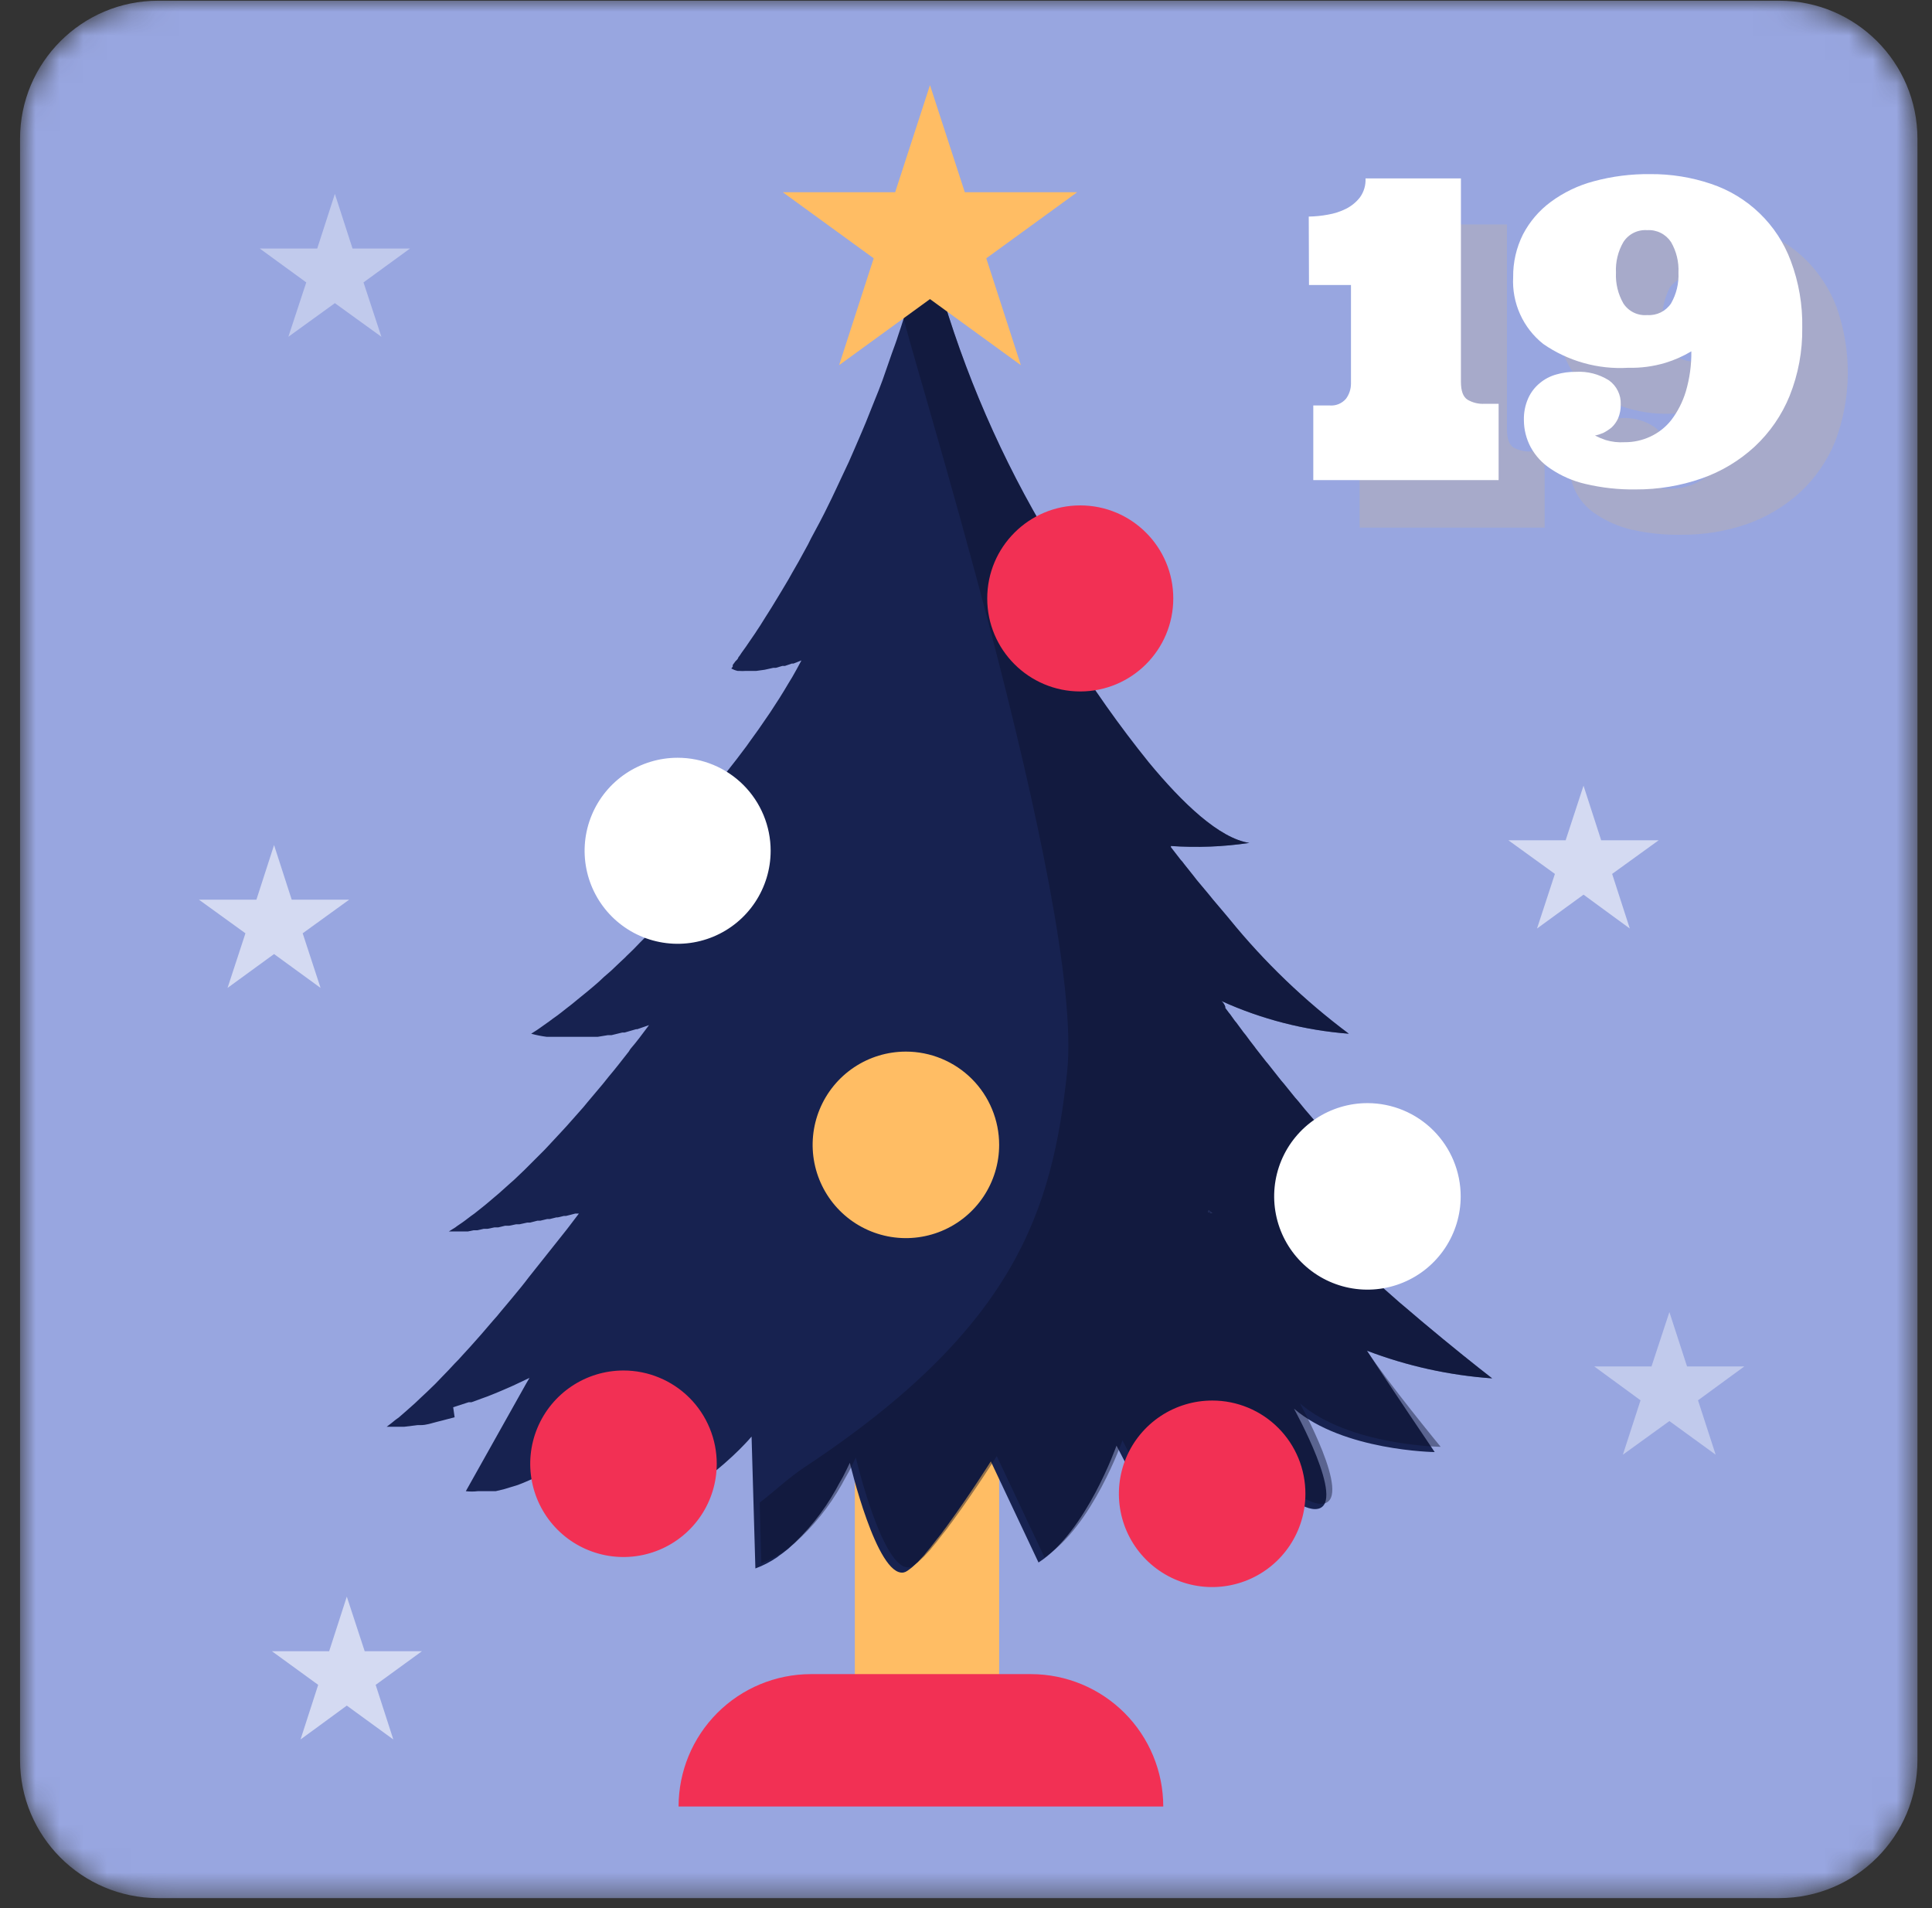 <svg width="81" height="80" viewBox="0 0 81 80" fill="none" xmlns="http://www.w3.org/2000/svg">
<rect x="0" y="0" width="81" height="80" fill="#333333" stroke="none"/>
<mask id="mask0_107_16883" style="mask-type:luminance" maskUnits="userSpaceOnUse" x="0" y="0" width="81" height="80">
<path d="M74.6 0.03H6.63C3.432 0.03 0.84 2.622 0.84 5.82V73.79C0.84 76.988 3.432 79.58 6.63 79.58H74.6C77.798 79.58 80.39 76.988 80.39 73.79V5.82C80.39 2.622 77.798 0.03 74.6 0.03Z" fill="white"/>
</mask>
<g mask="url(#mask0_107_16883)">
<path d="M74.6 0.03H6.63C3.432 0.03 0.84 2.622 0.84 5.82V73.79C0.84 76.988 3.432 79.58 6.63 79.58H74.6C77.798 79.58 80.39 76.988 80.39 73.79V5.82C80.39 2.622 77.798 0.03 74.6 0.03Z" fill="#98A6E0"/>
<g style="mix-blend-mode:multiply" opacity="0.5">
<path d="M56.8 11C57.065 11 57.329 10.977 57.59 10.93C57.861 10.888 58.124 10.803 58.37 10.68C58.595 10.563 58.792 10.399 58.95 10.2C59.11 9.969 59.191 9.691 59.18 9.41H63.18V18C63.18 18.39 63.27 18.64 63.45 18.76C63.671 18.879 63.919 18.938 64.17 18.93H64.76V22.12H57V18.93H57.69C57.817 18.942 57.945 18.921 58.062 18.871C58.179 18.82 58.281 18.741 58.36 18.64C58.501 18.464 58.578 18.246 58.58 18.02V13.88H56.8V11Z" fill="#B5AEB4"/>
<path d="M72.83 16.66C72.035 17.139 71.118 17.376 70.19 17.34C68.925 17.415 67.671 17.063 66.63 16.34C66.212 16.008 65.879 15.58 65.66 15.093C65.441 14.606 65.342 14.073 65.37 13.54C65.357 12.919 65.498 12.304 65.78 11.75C66.059 11.215 66.456 10.75 66.94 10.39C67.483 9.988 68.097 9.693 68.75 9.52C69.519 9.311 70.313 9.21 71.11 9.22C71.98 9.212 72.846 9.351 73.67 9.63C74.416 9.888 75.099 10.304 75.67 10.85C76.248 11.415 76.698 12.097 76.99 12.85C77.647 14.683 77.629 16.689 76.94 18.51C76.611 19.319 76.109 20.045 75.47 20.64C74.826 21.227 74.071 21.679 73.25 21.97C72.362 22.276 71.429 22.428 70.49 22.42C69.78 22.433 69.072 22.36 68.38 22.2C67.864 22.077 67.373 21.863 66.93 21.57C66.591 21.356 66.311 21.061 66.114 20.712C65.917 20.363 65.809 19.971 65.8 19.57C65.792 19.251 65.853 18.933 65.98 18.64C66.091 18.394 66.259 18.178 66.47 18.01C66.67 17.84 66.906 17.717 67.16 17.65C67.422 17.57 67.695 17.529 67.97 17.53C68.462 17.496 68.95 17.627 69.36 17.9C69.52 18.012 69.65 18.162 69.737 18.336C69.825 18.511 69.867 18.705 69.86 18.9C69.865 19.102 69.828 19.303 69.75 19.49C69.686 19.633 69.594 19.762 69.48 19.87C69.276 20.036 69.037 20.152 68.78 20.21C68.925 20.285 69.075 20.348 69.23 20.4C69.487 20.471 69.754 20.502 70.02 20.49C70.389 20.494 70.755 20.415 71.09 20.26C71.438 20.101 71.744 19.861 71.98 19.56C72.25 19.197 72.456 18.792 72.59 18.36C72.755 17.809 72.836 17.235 72.83 16.66ZM71 11.58C70.805 11.566 70.61 11.604 70.434 11.691C70.258 11.777 70.109 11.908 70 12.07C69.796 12.47 69.69 12.912 69.69 13.36C69.69 13.808 69.796 14.251 70 14.65C70.115 14.807 70.266 14.935 70.439 15.023C70.613 15.111 70.805 15.157 71 15.157C71.195 15.157 71.387 15.111 71.561 15.023C71.734 14.935 71.885 14.807 72 14.65C72.21 14.252 72.32 13.81 72.32 13.36C72.32 12.91 72.21 12.467 72 12.07C71.892 11.907 71.742 11.775 71.567 11.689C71.391 11.603 71.195 11.565 71 11.58Z" fill="#B5AEB4"/>
</g>
<path d="M54.87 9.08C55.138 9.076 55.406 9.049 55.67 9C55.938 8.956 56.197 8.872 56.44 8.75C56.666 8.635 56.865 8.471 57.02 8.27C57.184 8.04 57.265 7.762 57.25 7.48H61.25V16C61.25 16.39 61.34 16.64 61.53 16.76C61.745 16.885 61.991 16.944 62.24 16.93H62.83V20.13H55.06V17H55.75C55.877 17.01 56.005 16.99 56.123 16.942C56.241 16.893 56.346 16.817 56.43 16.72C56.565 16.538 56.639 16.317 56.64 16.09V11.95H54.88L54.87 9.08Z" fill="white"/>
<path d="M70.91 14.73C70.57 14.933 70.208 15.094 69.83 15.21C69.321 15.363 68.791 15.434 68.26 15.42C66.995 15.495 65.741 15.143 64.7 14.42C64.282 14.088 63.949 13.66 63.73 13.173C63.511 12.686 63.411 12.153 63.44 11.62C63.432 10.999 63.573 10.386 63.85 9.83C64.129 9.295 64.525 8.83 65.01 8.47C65.553 8.068 66.167 7.773 66.82 7.6C67.592 7.391 68.39 7.29 69.19 7.3C70.057 7.293 70.919 7.432 71.74 7.71C72.502 7.965 73.198 8.387 73.776 8.946C74.355 9.505 74.8 10.186 75.08 10.94C75.416 11.834 75.579 12.785 75.56 13.74C75.574 14.719 75.394 15.691 75.03 16.6C74.701 17.409 74.199 18.135 73.56 18.73C72.918 19.32 72.163 19.773 71.34 20.06C70.453 20.369 69.519 20.525 68.58 20.52C67.87 20.531 67.161 20.453 66.47 20.29C65.952 20.171 65.46 19.957 65.02 19.66C64.664 19.429 64.372 19.113 64.17 18.74C63.988 18.394 63.892 18.01 63.89 17.62C63.881 17.304 63.942 16.989 64.07 16.7C64.181 16.451 64.349 16.232 64.56 16.06C64.761 15.892 64.997 15.769 65.25 15.7C65.513 15.623 65.786 15.586 66.06 15.59C66.553 15.559 67.043 15.685 67.46 15.95C67.618 16.064 67.745 16.214 67.83 16.389C67.916 16.563 67.957 16.756 67.95 16.95C67.955 17.152 67.918 17.353 67.84 17.54C67.776 17.683 67.684 17.812 67.57 17.92C67.462 18.009 67.344 18.086 67.22 18.15C67.107 18.199 66.99 18.236 66.87 18.26C67.015 18.335 67.165 18.398 67.32 18.45C67.576 18.526 67.843 18.557 68.11 18.54C68.479 18.544 68.845 18.465 69.18 18.31C69.528 18.151 69.834 17.911 70.07 17.61C70.344 17.25 70.55 16.843 70.68 16.41C70.84 15.865 70.918 15.298 70.91 14.73ZM69.06 9.65C68.864 9.635 68.667 9.674 68.491 9.762C68.315 9.85 68.166 9.984 68.06 10.15C67.835 10.538 67.728 10.982 67.75 11.43C67.728 11.881 67.836 12.328 68.06 12.72C68.166 12.885 68.316 13.018 68.492 13.104C68.668 13.19 68.864 13.227 69.06 13.21C69.255 13.224 69.45 13.185 69.626 13.1C69.801 13.013 69.951 12.883 70.06 12.72C70.284 12.328 70.391 11.881 70.37 11.43C70.392 10.982 70.284 10.538 70.06 10.15C69.952 9.986 69.803 9.853 69.627 9.765C69.452 9.677 69.256 9.637 69.06 9.65Z" fill="white"/>
<g style="mix-blend-mode:overlay" opacity="0.58">
<path d="M66.39 32.94L67.13 35.23H69.54L67.59 36.64L68.33 38.93L66.39 37.51L64.44 38.93L65.19 36.64L63.24 35.23H65.64L66.39 32.94Z" fill="white"/>
</g>
<g style="mix-blend-mode:overlay" opacity="0.58">
<path d="M14.54 66.94L15.29 69.23H17.69L15.75 70.64L16.49 72.93L14.54 71.51L12.6 72.93L13.34 70.64L11.4 69.23H13.8L14.54 66.94Z" fill="white"/>
</g>
<g style="mix-blend-mode:overlay" opacity="0.58">
<path d="M11.49 35.43L12.23 37.72H14.64L12.69 39.13L13.44 41.42L11.49 40L9.54 41.42L10.29 39.13L8.34 37.72H10.75L11.49 35.43Z" fill="white"/>
</g>
<g style="mix-blend-mode:overlay" opacity="0.4">
<path d="M14.04 8.13L14.78 10.42H17.19L15.24 11.84L15.99 14.12L14.04 12.71L12.09 14.12L12.84 11.84L10.89 10.42H13.3L14.04 8.13Z" fill="white"/>
</g>
<g style="mix-blend-mode:overlay" opacity="0.4">
<path d="M69.99 55.01L70.73 57.29H73.13L71.19 58.71L71.93 60.99L69.99 59.58L68.04 60.99L68.78 58.71L66.84 57.29H69.24L69.99 55.01Z" fill="white"/>
</g>
<path d="M41.89 56.96H35.84V75.1H41.89V56.96Z" fill="#FFBD64"/>
<path d="M57.31 56.63C58.994 57.273 60.763 57.663 62.56 57.79C62.56 57.79 61.69 57.12 60.5 56.14L59.73 55.5L59.61 55.4L58.94 54.83L58.69 54.62L58.1 54.1L57.84 53.87L57.17 53.26L57.02 53.12C56.75 52.88 56.49 52.63 56.25 52.39L56.05 52.2L55.53 51.67L55.3 51.43L54.87 50.96L54.69 50.75C54.54 50.57 54.41 50.39 54.29 50.23H54.38L54.76 50.46C56.451 51.232 58.266 51.7 60.12 51.84C58.52 50.657 57.066 49.288 55.79 47.76L55.73 47.7C55.54 47.48 55.34 47.26 55.16 47.04L55 46.85C54.8 46.62 54.61 46.4 54.43 46.17L54.29 46.01L53.83 45.44L53.71 45.3L53.22 44.68C53.17 44.62 53.13 44.56 53.08 44.51L52.65 43.96L52.6 43.89C52.47 43.72 52.34 43.56 52.23 43.4L52.14 43.29L51.83 42.87L51.77 42.8L51.57 42.52L51.52 42.46L51.37 42.26V42.21C51.342 42.116 51.286 42.033 51.21 41.97C52.896 42.735 54.704 43.199 56.55 43.34C54.692 41.952 53.013 40.34 51.55 38.54L51.4 38.36L50.85 37.71L50.68 37.5L50.17 36.89L50.03 36.71L49.64 36.22C49.599 36.159 49.552 36.102 49.5 36.05L49.09 35.52V35.47C50.188 35.546 51.291 35.503 52.38 35.34C51.12 35.15 49.58 33.68 48.16 31.96C46.922 30.424 45.782 28.811 44.75 27.13C45.185 27.298 45.65 27.375 46.115 27.358C46.581 27.341 47.039 27.23 47.46 27.03C46.319 25.842 45.291 24.55 44.39 23.17C44.14 22.79 43.9 22.41 43.67 22.02C41.681 18.598 40.157 14.925 39.14 11.1C39.04 10.73 38.97 10.43 38.92 10.23C38.92 10.14 38.92 10.07 38.87 10.01V9.92C38.68 10.65 38.49 11.35 38.29 12.04L38.08 12.73C37.94 13.18 37.81 13.62 37.66 14.05C37.58 14.31 37.48 14.57 37.39 14.82C37.3 15.07 37.13 15.58 37 15.94C36.87 16.3 36.8 16.46 36.7 16.71C36.6 16.96 36.43 17.39 36.3 17.71C36.17 18.03 36.09 18.2 35.99 18.44C35.89 18.68 35.72 19.06 35.59 19.36L35.27 20.04C35.14 20.33 35 20.61 34.87 20.89L34.57 21.5C34.43 21.77 34.3 22.03 34.16 22.28C34.02 22.53 33.97 22.64 33.88 22.82L33.48 23.55L33.21 24.02C33.11 24.2 33.01 24.38 32.91 24.54C32.81 24.7 32.73 24.85 32.64 24.99C32.55 25.13 32.45 25.31 32.36 25.45C32.27 25.59 32.2 25.71 32.12 25.83L31.87 26.23C31.79 26.34 31.73 26.45 31.66 26.55L31.44 26.87L31.27 27.12L31.09 27.37C31.048 27.44 31.001 27.507 30.95 27.57C30.95 27.62 30.87 27.69 30.83 27.73L30.72 27.88V27.95L30.66 28.03C30.745 28.075 30.836 28.109 30.93 28.13H31.02C31.093 28.136 31.167 28.136 31.24 28.13H31.7L32.06 28.08L32.42 28H32.53L32.8 27.92H32.91L33.2 27.82H33.27L33.6 27.69C33.47 27.93 33.35 28.16 33.22 28.38L33.05 28.66C32.81 29.07 32.55 29.48 32.29 29.87L32.18 30.03C31.93 30.4 31.68 30.76 31.42 31.11L31.3 31.28C31.02 31.66 30.74 32.02 30.47 32.36L30.31 32.56L29.82 33.16L29.65 33.36C29.49 33.56 29.32 33.75 29.16 33.93L29 34L27.92 35.19L27.54 35.59L27.46 35.67L27.21 35.93L27.15 35.99L26.98 36.15L26.91 36.21C27.021 36.262 27.139 36.299 27.26 36.32H27.39H27.65H27.81C27.896 36.33 27.984 36.33 28.07 36.32H28.24L28.51 36.26L28.68 36.21L28.97 36.11L29 36L29.33 35.86H29.43C29.73 35.72 30.01 35.57 30.28 35.41C30.23 35.48 30.19 35.55 30.14 35.61C29.96 35.87 29.77 36.11 29.59 36.35L29.37 36.63C29.13 36.95 28.88 37.25 28.64 37.54L28.38 37.83L27.9 38.39C27.78 38.51 27.67 38.64 27.56 38.76L27.17 39.18L26.84 39.51C26.653 39.71 26.463 39.9 26.27 40.08C26.19 40.17 26.1 40.24 26.02 40.32L25.62 40.7L25.32 40.96C25.18 41.1 25.04 41.22 24.9 41.34L24.65 41.55L24.22 41.9L23.99 42.09L23.72 42.3L23.53 42.45C23.41 42.54 23.3 42.63 23.19 42.7L23.03 42.82L22.79 42.99L22.65 43.09L22.49 43.2L22.41 43.25L22.27 43.34C22.483 43.399 22.701 43.442 22.92 43.47H23.15H23.57H24.22H24.46H24.86H25.06L25.49 43.4H25.64L26.09 43.29H26.19L26.67 43.15H26.72L27.21 42.98C26.95 43.33 26.69 43.68 26.43 43.98L26.36 44.09C26.07 44.46 25.8 44.81 25.52 45.14L25.28 45.44L24.64 46.2L24.45 46.43L23.75 47.22L23.51 47.48L22.98 48.05L22.81 48.23L22.21 48.83L21.99 49.05L21.56 49.46L21.39 49.61L20.91 50.04L20.72 50.2L20.39 50.48L20.23 50.61L19.89 50.88L19.75 50.98L19.5 51.17L19.39 51.25L19.17 51.4L19.09 51.46L18.93 51.56L18.82 51.63H19.12H19.24H19.47H19.62L19.86 51.58H20.02L20.28 51.52H20.44L20.73 51.46H20.89L21.18 51.39H21.35L21.64 51.33H21.78L22.1 51.26H22.22L22.53 51.18H22.65L22.94 51.11H23.05L23.33 51.04H23.39L23.64 50.98H23.73L23.93 50.93L24.12 50.88H24.27L23.86 51.42L23.76 51.55L22.17 53.55C22.06 53.69 21.96 53.83 21.85 53.96L21.43 54.47L21.01 54.97C20.9 55.11 20.78 55.25 20.67 55.37C20.56 55.49 20.24 55.88 20.03 56.11L19.71 56.47L19.38 56.83C19.28 56.95 19.17 57.06 19.07 57.16L18.8 57.45L18.51 57.75L18.26 58.01L17.92 58.34L17.61 58.63L17.4 58.83L17.22 58.99L17.04 59.15L16.88 59.29L16.73 59.42L16.58 59.53L16.42 59.66L16.29 59.76L16.21 59.82H16.13H16.08C16.3 59.82 16.52 59.82 16.75 59.82H16.94L17.51 59.75H17.64C17.87 59.75 18.1 59.67 18.33 59.61L18.53 59.56L19.06 59.42L19 59L19.65 58.79H19.77L20.29 58.6L20.43 58.55C20.84 58.39 21.21 58.23 21.5 58.1L22.2 57.77L22.07 57.99L19.53 62.52C19.696 62.54 19.864 62.54 20.03 62.52H20.2H20.56H20.78L21.12 62.44L21.35 62.37L21.71 62.26L21.94 62.17L22.31 62.01L22.52 61.92L22.92 61.72L23.11 61.63L23.59 61.36H23.67L24.24 61.02L24.33 60.96L24.76 60.68L24.93 60.57L25.25 60.35L25.42 60.23L25.7 60.03L25.86 59.91L26.08 59.74L26.23 59.63L26.41 59.5L26.53 59.39L26.63 59.32L26.73 59.25L26.79 59.2L26.86 59.15L24.69 63.88C28.57 63.77 31.51 60.23 31.51 60.23L31.67 65.76C31.992 65.641 32.297 65.484 32.58 65.29L32.67 65.22L32.81 65.12L33.04 64.94C33.84 64.231 34.517 63.392 35.04 62.46L35.17 62.22L35.34 61.92C35.44 61.73 35.53 61.54 35.63 61.33C35.63 61.33 36.76 66.11 37.88 65.93C37.938 65.918 37.992 65.894 38.04 65.86L38.11 65.81L38.24 65.71L38.34 65.62L38.48 65.49L38.59 65.37L38.74 65.21L38.86 65.06L39.01 64.88L39.15 64.7L39.29 64.52L39.45 64.32L39.58 64.14C39.64 64.07 39.69 63.99 39.75 63.91C40.67 62.65 41.54 61.27 41.54 61.27L43.54 65.51C45.54 64.23 46.81 60.61 46.81 60.61C48.99 64.84 48.73 64.11 49.34 64.69C50.16 65.48 50.64 61.2 50.64 61.2L51.1 59.77C51.1 59.77 54.05 63.5 55.25 63.26C56.45 63.02 54.25 59.06 54.25 59.06C56.31 60.83 60.15 60.88 60.15 60.88C60.15 60.88 58.15 57.92 57.31 56.63ZM50.66 50.82C50.66 50.73 50.66 50.72 50.83 50.87L50.66 50.82Z" fill="#172250"/>
<path opacity="0.44" d="M57.31 56.63C58.993 57.273 60.762 57.663 62.56 57.79C62.56 57.79 61.69 57.12 60.5 56.14L59.73 55.5L59.61 55.4L58.94 54.83L58.69 54.62L58.1 54.1L57.84 53.87L57.17 53.26L57.02 53.12C56.75 52.88 56.49 52.63 56.25 52.39L56.05 52.2L55.53 51.67L55.3 51.43L54.87 50.96L54.69 50.75C54.54 50.57 54.41 50.39 54.29 50.23H54.38L54.76 50.46C56.451 51.232 58.266 51.7 60.12 51.84C58.519 50.657 57.065 49.288 55.79 47.76L55.73 47.7C55.54 47.48 55.34 47.26 55.16 47.04L55 46.85C54.8 46.62 54.61 46.4 54.43 46.17L54.29 46.01L53.83 45.44L53.71 45.3L53.22 44.68C53.17 44.62 53.13 44.56 53.08 44.51L52.65 43.96L52.6 43.89C52.47 43.72 52.34 43.56 52.23 43.4L52.14 43.29L51.83 42.87L51.77 42.8L51.57 42.52L51.52 42.46L51.37 42.26V42.21C51.341 42.116 51.285 42.033 51.21 41.97C52.896 42.735 54.703 43.199 56.55 43.34C54.692 41.952 53.012 40.34 51.55 38.54L51.4 38.36L50.85 37.71L50.68 37.5L50.17 36.89L50.03 36.71L49.64 36.22C49.599 36.159 49.552 36.102 49.5 36.05L49.09 35.52V35.47C50.188 35.546 51.291 35.503 52.38 35.34C51.12 35.15 49.58 33.68 48.16 31.96C46.921 30.424 45.782 28.811 44.75 27.13C45.184 27.298 45.649 27.375 46.115 27.358C46.581 27.341 47.038 27.23 47.46 27.03C46.318 25.842 45.29 24.55 44.39 23.17C44.14 22.79 43.9 22.41 43.67 22.02C41.68 18.598 40.157 14.925 39.14 11.1C39.04 10.73 38.97 10.43 38.92 10.23C38.92 10.14 38.92 10.07 38.87 10.01V9.92C38.68 10.65 38.49 11.35 38.29 12.04L38.08 12.73C38.02 12.93 37.95 13.13 37.89 13.33C37.89 13.91 45.49 37.87 44.74 44.94C44.12 50.75 42.57 55.67 33.74 61.51C33.06 61.96 32.49 62.51 31.85 63L31.92 65.54C32.241 65.421 32.547 65.263 32.83 65.07L32.92 65L33.06 64.9L33.29 64.72C34.09 64.011 34.766 63.172 35.29 62.24L35.42 62L35.59 61.7C35.69 61.51 35.78 61.32 35.88 61.11C35.88 61.11 37.01 65.89 38.13 65.71C38.187 65.698 38.242 65.674 38.29 65.64L38.36 65.59L38.49 65.49L38.59 65.4L38.73 65.27L38.84 65.15L38.99 64.99L39.11 64.84L39.26 64.66L39.4 64.48L39.54 64.3L39.7 64.1L39.83 63.92C39.89 63.85 39.94 63.77 40 63.69C40.92 62.43 41.79 61.05 41.79 61.05L43.79 65.29C45.79 64.01 47.06 60.39 47.06 60.39C49.24 64.62 48.98 63.89 49.59 64.47C50.41 65.26 50.89 60.98 50.89 60.98L51.35 59.55C51.35 59.55 54.3 63.28 55.5 63.04C56.7 62.8 54.5 58.84 54.5 58.84C56.56 60.61 60.4 60.66 60.4 60.66C60.4 60.66 58.15 57.92 57.31 56.63Z" fill="#0C1229"/>
<path d="M50.66 50.82C50.66 50.73 50.66 50.72 50.83 50.87L50.66 50.82Z" fill="#172250"/>
<path d="M32.31 35.67C32.31 36.441 32.081 37.195 31.652 37.837C31.224 38.478 30.615 38.978 29.902 39.273C29.19 39.568 28.405 39.646 27.649 39.495C26.892 39.345 26.198 38.973 25.652 38.428C25.107 37.882 24.735 37.187 24.585 36.431C24.434 35.674 24.512 34.89 24.807 34.178C25.102 33.465 25.602 32.856 26.243 32.427C26.884 31.999 27.638 31.77 28.41 31.77C29.444 31.77 30.436 32.181 31.168 32.912C31.899 33.644 32.31 34.636 32.31 35.67Z" fill="white"/>
<path d="M30.05 61.37C30.05 62.143 29.821 62.899 29.391 63.542C28.961 64.185 28.351 64.686 27.636 64.982C26.922 65.278 26.136 65.356 25.377 65.205C24.619 65.054 23.922 64.682 23.375 64.135C22.828 63.588 22.456 62.891 22.305 62.133C22.154 61.374 22.232 60.588 22.528 59.874C22.824 59.159 23.325 58.549 23.968 58.119C24.611 57.689 25.367 57.46 26.14 57.46C26.654 57.46 27.162 57.561 27.636 57.758C28.111 57.954 28.542 58.242 28.905 58.605C29.268 58.968 29.556 59.399 29.752 59.874C29.949 60.348 30.05 60.856 30.05 61.37Z" fill="#F23054"/>
<path d="M41.89 48C41.89 48.773 41.66 49.529 41.231 50.172C40.801 50.815 40.191 51.316 39.476 51.612C38.762 51.908 37.975 51.986 37.217 51.835C36.459 51.684 35.762 51.312 35.215 50.765C34.668 50.218 34.296 49.521 34.145 48.763C33.994 48.004 34.072 47.218 34.367 46.504C34.663 45.789 35.164 45.179 35.807 44.749C36.45 44.319 37.206 44.09 37.98 44.09C38.493 44.09 39.002 44.191 39.476 44.388C39.95 44.584 40.382 44.872 40.745 45.235C41.108 45.598 41.396 46.029 41.592 46.504C41.789 46.978 41.89 47.487 41.89 48Z" fill="#FFBD64"/>
<path d="M45.29 28.99C47.444 28.99 49.19 27.244 49.19 25.09C49.19 22.936 47.444 21.19 45.29 21.19C43.136 21.19 41.39 22.936 41.39 25.09C41.39 27.244 43.136 28.99 45.29 28.99Z" fill="#F23054"/>
<path d="M54.73 62.63C54.73 63.404 54.5 64.16 54.07 64.803C53.64 65.447 53.029 65.948 52.314 66.243C51.599 66.539 50.812 66.616 50.053 66.464C49.294 66.312 48.598 65.939 48.051 65.391C47.505 64.843 47.133 64.146 46.984 63.387C46.834 62.627 46.913 61.841 47.21 61.127C47.508 60.413 48.01 59.803 48.655 59.374C49.299 58.946 50.056 58.718 50.83 58.72C51.343 58.72 51.851 58.821 52.324 59.018C52.798 59.214 53.229 59.503 53.591 59.866C53.953 60.229 54.24 60.66 54.436 61.134C54.631 61.609 54.731 62.117 54.73 62.63Z" fill="#F23054"/>
<path d="M61.24 50.16C61.24 50.934 61.01 51.69 60.58 52.333C60.15 52.977 59.539 53.478 58.824 53.773C58.109 54.069 57.322 54.146 56.563 53.994C55.805 53.842 55.108 53.469 54.562 52.921C54.015 52.373 53.644 51.676 53.494 50.917C53.344 50.157 53.423 49.371 53.72 48.657C54.018 47.943 54.521 47.333 55.165 46.904C55.809 46.476 56.566 46.248 57.34 46.25C58.375 46.253 59.367 46.666 60.098 47.399C60.829 48.132 61.24 49.125 61.24 50.16Z" fill="white"/>
<path d="M38.99 3.57L40.45 8.06H45.16L41.35 10.83L42.8 15.31L38.99 12.54L35.18 15.31L36.63 10.83L32.82 8.06H37.53L38.99 3.57Z" fill="#FFBD64"/>
<path d="M48.77 75.74H28.45C28.45 74.27 29.033 72.86 30.072 71.819C31.11 70.779 32.52 70.193 33.99 70.19H43.23C44.7 70.193 46.109 70.779 47.148 71.819C48.186 72.86 48.77 74.27 48.77 75.74Z" fill="#F23054"/>
</g>
</svg>
